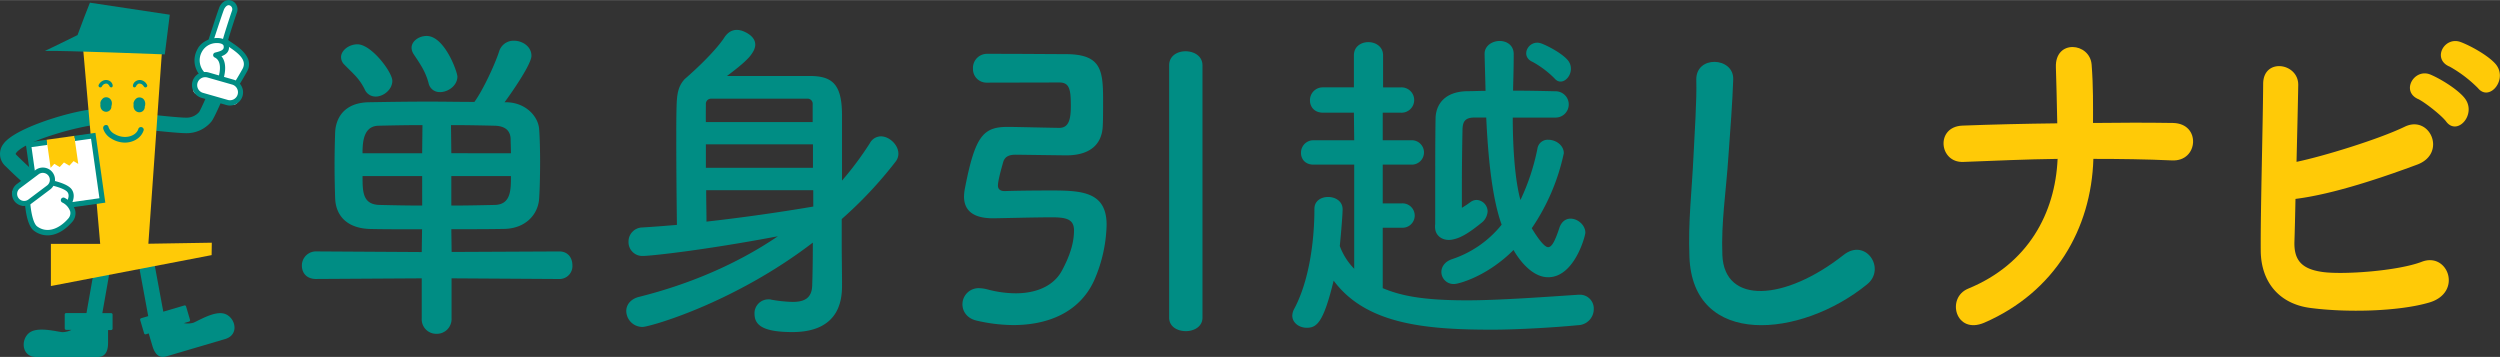 <svg xmlns="http://www.w3.org/2000/svg" width="362" height="51.695" viewBox="0 0 889.54 126.96"><rect x="0" y="0" width="889.54" height="126.96" fill="#333333" stroke="none"/><g id="sitelogo02" data-name="sitelogo02"><g id="design"><path d="M39.54,111.39H36.41l3.47-19.66-5.47-1-3.64,20.63H23.55a.51.51,0,0,0-.52.51v4.94a.52.52,0,0,0,.52.52h1.91a7.39,7.39,0,0,1-3.32.82c-2.08-.22-8.34-1.92-11.39,0C7.25,120.39,7.5,127,12.94,127h21.7c2,0,3.81-.93,3.81-5.07v-4.53h1.09a.52.52,0,0,0,.52-.52V111.9A.51.51,0,0,0,39.54,111.39Z" style="fill:#008d84"/><path d="M79.77,111.57c-3.48-1-9,2.42-10.93,3.22a7.38,7.38,0,0,1-3.42.15l1.84-.54a.52.52,0,0,0,.35-.64L66.21,109a.51.51,0,0,0-.64-.34l-7.47,2.2L54.38,90.74l-5.46,1,3.82,20.71-2.51.74a.52.52,0,0,0-.35.64l1.4,4.74a.51.51,0,0,0,.64.34l1-.31c.26.91.68,2.33,1.28,4.35,1.17,4,3.13,4.37,5.09,3.79l20.81-6.14C85.37,119.07,83.75,112.7,79.77,111.57Z" style="fill:#008d84"/><path d="M13.72,68.85c-1-.34-3.94-2-11.68-9.69a5.83,5.83,0,0,1-.86-7.94C5.89,44.48,32.6,37.49,35.73,39l-2.37,5a2.46,2.46,0,0,0,1.06.25A102.28,102.28,0,0,0,18.71,48C6.64,51.82,5.6,54.57,5.55,54.73a3.19,3.19,0,0,0,.4.48c7.34,7.26,9.61,8.4,9.7,8.44l-.73,1.52Z" style="fill:#008d84"/><path d="M66.18,47.35c-3,0-11.83-1-12.21-1l.62-5.52c2.46.28,9.34,1,11.59,1a5.88,5.88,0,0,0,4.66-2c.58-.84,2.88-6,4.68-10.24l5.11,2.15c-1.23,2.92-4.21,9.89-5.35,11.41A11.42,11.42,0,0,1,66.18,47.35Z" style="fill:#008d84"/><path d="M75.36,86.32l-.06,4.42-57.19,11v-15H35.65l-6-68.61c-6.32-.21,4.44-2.44-2-2.26,2.68-1.21,5.53-10.4,5.84-11.11L58.38,7.62,52.79,86.69Z" style="fill:#ffca07"/><path d="M16,18.08c1.41-.64,8.59-4.15,11.59-5.64C28.56,9.68,31.82,1.26,32,.92L60.41,5.2,58.64,19.32S22.42,17.9,16,18.08Z" style="fill:#008d84"/><path d="M39.11,35.08a1.81,1.81,0,0,0-.5-.33,2.07,2.07,0,0,0-1.42-.09,1.36,1.36,0,0,0-.63.38,1.46,1.46,0,0,0-.38.44,1.49,1.49,0,0,0-.28.41c-.06.15-.11.3-.16.45a2,2,0,0,0,0,.74h0a2.63,2.63,0,0,0,.07,1.15,2.14,2.14,0,0,0,.61,1,2,2,0,0,0,.46.3,2.14,2.14,0,0,0,1,.21,2,2,0,0,0,.94-.32,2,2,0,0,0,.63-.72,1.81,1.81,0,0,0,.18-1,2.6,2.6,0,0,0,.13-.36.68.68,0,0,0,0-.14A2.37,2.37,0,0,0,39.7,36,2.14,2.14,0,0,0,39.11,35.08Z" style="fill:#008d84"/><path d="M51,35.16a1.75,1.75,0,0,0-.51-.34,2.11,2.11,0,0,0-1.46-.1,1.53,1.53,0,0,0-.65.39,1.43,1.43,0,0,0-.39.46,1.46,1.46,0,0,0-.29.41c0,.16-.11.31-.16.47a1.94,1.94,0,0,0,0,.76h0a2.67,2.67,0,0,0,.07,1.19,2.1,2.1,0,0,0,.63,1,2.13,2.13,0,0,0,.47.31,2,2,0,0,0,1,.21,1.91,1.91,0,0,0,1.61-1.07,2,2,0,0,0,.19-1,2.72,2.72,0,0,0,.13-.37.77.77,0,0,0,0-.15,2.38,2.38,0,0,0-.09-1.24A2.19,2.19,0,0,0,51,35.16Z" style="fill:#008d84"/><path d="M36.69,45.67a6.15,6.15,0,0,0,2.92,3.6,9.23,9.23,0,0,0,4.54,1.43c2.91.12,6.09-1.43,7-4.49a1,1,0,0,0-1.87-.53c-.62,2.2-3.06,3.1-5.08,3a7.18,7.18,0,0,1-3.36-1,4.36,4.36,0,0,1-2.23-2.52c-.28-1.26-2.15-.73-1.87.53Z" style="fill:#008d84"/><path d="M75,14.67S78.52,3.72,79,2.73C80.88-.9,84.31,1.67,83.47,4s-3.11,9.44-3.29,10.39S90.29,19.34,87.08,25s-3.52,5.71-3.52,5.71L72.19,28S73.1,17.22,75,14.67Z" style="fill:#fff"/><path d="M83.51,31.65,71.2,28.72l.07-.79c.09-1.12,1-10.81,2.88-13.68.68-2.11,3.55-11,4-11.94C79.42-.07,81.29-.29,82.53.24a3.31,3.31,0,0,1,1.81,4.09c-.83,2.31-2.72,8.22-3.16,9.88.27.22.77.55,1.19.83,2.69,1.8,8.28,5.54,5.51,10.43-3.44,6.07-3.71,6.1-4.21,6.16ZM73.19,27.29l10,2.39c.38-.54,1.23-1.89,3.07-5.13s-1.61-5.75-4.93-8c-1.49-1-2.23-1.49-2.07-2.35.19-1,2.51-8.23,3.33-10.53a1.46,1.46,0,0,0-.8-1.76c-.69-.3-1.4.14-2,1.21-.34.67-2.62,7.6-4,11.8l-.14.27C74.43,17,73.52,23.92,73.19,27.29Z" style="fill:#008d84"/><path d="M78.55,28s2.27-6.49-1.78-8.38c1.61-.4,4.28-1,3.7-3.52S73,13.74,71,18a7.19,7.19,0,0,0,1,8.38c.69.84,1.67,3.07,1.84,3.12S78.55,28,78.55,28Z" style="fill:#fff"/><path d="M73.88,30.39a.72.72,0,0,1-.22,0c-.46-.13-.61-.42-1.17-1.48a15.06,15.06,0,0,0-1.14-1.95,8.1,8.1,0,0,1-1.17-9.35c1.42-3,5.09-4.38,7.82-4.09,1.81.19,3.07,1.08,3.37,2.37.55,2.41-1,3.52-2.58,4.1,2.49,2.87.72,8.05.63,8.31a.91.91,0,0,1-.56.56C75.11,30.13,74.25,30.39,73.88,30.39Zm3.34-15.1a5.93,5.93,0,0,0-5.36,3.06,6.26,6.26,0,0,0,.92,7.4A15.34,15.34,0,0,1,74.13,28l.2.38c.75-.23,2.14-.7,3.47-1.16.38-1.34,1.3-5.55-1.42-6.82a.92.92,0,0,1,.16-1.73l.19-.05c2.17-.54,3.14-1,2.83-2.37-.1-.47-.79-.84-1.75-.94A5.83,5.83,0,0,0,77.22,15.29ZM78.55,28h0Z" style="fill:#008d84"/><rect x="69.06" y="27.78" width="16.72" height="7.54" rx="1.82" transform="matrix(0.96, 0.28, -0.28, 0.96, 11.81, -20.26)" style="fill:#fff"/><path d="M81.83,37.52a4.5,4.5,0,0,1-1.3-.19l-8.82-2.55a4.7,4.7,0,0,1-1-8.62,4.68,4.68,0,0,1,3.57-.4l8.83,2.55a4.7,4.7,0,0,1-1.31,9.21Zm-.79-2a2.84,2.84,0,1,0,1.58-5.46L73.8,27.54a2.85,2.85,0,0,0-2.16.24A2.84,2.84,0,0,0,72.22,33Z" style="fill:#008d84"/><rect x="11.68" y="49.79" width="23.23" height="23.23" transform="translate(-8.35 3.86) rotate(-8.04)" style="fill:#fff"/><polygon points="33.96 47.23 26.42 48.3 26.68 50.13 32.39 49.33 35.38 70.5 14.2 73.48 11.21 52.31 16.85 51.52 16.59 49.69 9.12 50.74 12.63 75.58 37.47 72.07 33.96 47.23" style="fill:#008d84"/><polygon points="24.67 58.92 22.76 57.77 21.24 59.4 19.33 58.26 18 59.68 16.59 49.69 26.42 48.3 27.85 58.29 26.18 57.29 24.67 58.92" style="fill:#ffca07"/><path d="M23.58,73.75s3-3.57,1.17-6-10.22-3.49-10.22-3.49l-7,5.4" style="fill:#fff"/><path d="M23.58,74.67a1,1,0,0,1-.59-.21.94.94,0,0,1-.12-1.31s2.48-3.06,1.14-4.82c-1.11-1.47-6.09-2.64-9.22-3.08L8.05,70.42A.92.92,0,0,1,6.93,69l7-5.41a.92.92,0,0,1,.68-.18c.9.12,8.83,1.21,10.83,3.85,2.25,3-1,7-1.19,7.13A.91.91,0,0,1,23.58,74.67Z" style="fill:#008d84"/><path d="M9.71,70.76s.26,8.56,2.91,10.55c3.78,2.82,8.47,1.41,12.21-2.83,3-3.34-.66-6.61-2.33-7.36" style="fill:#fff"/><path d="M16.91,83.71a8,8,0,0,1-4.85-1.66C9.14,79.86,8.81,71.71,8.79,70.78a.92.92,0,0,1,.89-1,.94.94,0,0,1,1,.9c.09,3.14.87,8.59,2.53,9.84,3.19,2.38,7.39,1.35,11-2.7A2.92,2.92,0,0,0,25,75.25,5.46,5.46,0,0,0,22.12,72a.93.93,0,0,1,.76-1.69,7.36,7.36,0,0,1,3.89,4.58,4.67,4.67,0,0,1-1.25,4.23C22.84,82.14,19.8,83.71,16.91,83.71Z" style="fill:#008d84"/><rect x="4.36" y="63.03" width="15.12" height="6.82" rx="1.65" transform="translate(61.23 112.52) rotate(143.23)" style="fill:#fff"/><path d="M8.6,73.25A4.33,4.33,0,0,1,6,65.45l6.65-5a4.33,4.33,0,0,1,5.19,6.94l-6.65,5A4.33,4.33,0,0,1,8.6,73.25Zm6.64-11.78a2.48,2.48,0,0,0-1.48.49l-6.66,5a2.49,2.49,0,0,0,3,4l6.65-5a2.49,2.49,0,0,0-1.13-4.45A2.17,2.17,0,0,0,15.24,61.47Z" style="fill:#008d84"/><path d="M36.28,30.65c-.13.27,0,0,.06-.08l.18-.24c.09-.12-.1.1,0,0a2.34,2.34,0,0,1,.4-.37c-.07.05,0,0,0,0a2.72,2.72,0,0,1,.56-.22,1.58,1.58,0,0,1,.64,0,1.92,1.92,0,0,1,.84.86.69.69,0,0,0,.74.45c.37-.1.42-.45.39-.8a2.17,2.17,0,0,0-1-1.43,2.6,2.6,0,0,0-1.93-.33,3.13,3.13,0,0,0-2.07,1.75.64.64,0,0,0,.41.8.65.65,0,0,0,.8-.4Z" style="fill:#008d84"/><path d="M51.12,30.65c.13.27,0,0-.06-.08a1.91,1.91,0,0,0-.17-.24c-.09-.12.09.1,0,0a3.44,3.44,0,0,0-.4-.37c.07.05,0,0,0,0a2.61,2.61,0,0,0-.57-.22,1.52,1.52,0,0,0-.63,0,2,2,0,0,0-.85.86.68.68,0,0,1-.74.45c-.36-.1-.42-.45-.38-.8a2.17,2.17,0,0,1,1.05-1.43,2.59,2.59,0,0,1,1.92-.33,3.08,3.08,0,0,1,2.07,1.75.63.63,0,0,1-.41.8.66.66,0,0,1-.8-.4Z" style="fill:#008d84"/><path d="M706.08,114.77c-10.28,4.44-13.71-8.88-5.75-12.11,21.28-8.75,30.95-26.78,31.8-46.16-11.25.13-22.51.67-33.52,1.08-8.68.4-10-12.52-.36-12.92,10.88-.41,22.26-.68,33.76-.81-.12-7.81-.37-15.34-.49-19.92-.37-10.09,12.11-8.88,12.72-.94s.49,14.4.49,20.73c9.79-.14,19.33-.14,28.51,0,5,.13,7.22,3.49,7.09,6.86s-2.69,6.73-7.58,6.46c-9-.41-18.47-.54-27.89-.54C744.12,81.4,731.15,103.87,706.08,114.77Z" style="fill:#ffca07"/><path d="M816.4,85.81c-.24,6.6,2.45,9.83,9.79,10.9,7.1,1.08,26.91-.27,35.6-3.63,9.3-3.5,14.56,11,2.57,14.53-11,3.23-29.73,3.64-42.57,1.89C811,108,804.54,100.35,804.41,89.31c-.12-13.46.74-43.47.86-59.48,0-9.42,12.6-7.54,12.48.4-.12,7.27-.37,17.36-.61,27.32,9.66-2,29.36-8.07,38.53-12.51,8.93-4.31,15.05,9.41,4.53,13.45C848.58,62.8,830.72,69,816.77,70.74,816.65,76.66,816.53,82,816.4,85.81Zm44-50.6c-6.23-2.82-1.34-11,4.29-8.75,3.3,1.35,9.42,5,12.11,8.21,4.77,5.66-2.33,13.86-6.36,8.62C868.89,41.13,862.89,36.42,860.44,35.21Zm11.14-11.57c-6.24-2.69-1.84-10.77,3.91-8.75,3.3,1.21,9.54,4.58,12.36,7.67,4.89,5.38-2,13.86-6.12,8.75A45.26,45.26,0,0,0,871.58,23.64Z" style="fill:#ffca07"/><path d="M160.67,99v14.26a5.24,5.24,0,0,1-5.36,5.48,5.16,5.16,0,0,1-5.25-5.48V99l-37.64.23c-3.42,0-5-2.28-5-4.68a5,5,0,0,1,5-5.13l37.64.23.12-8.1c-6.62,0-14.15,0-18.48-.11-8.1-.23-12.09-4.57-12.43-10.61-.12-2.85-.23-8.33-.23-12.1s.11-9.24.23-12c.34-4.91,3.3-10.27,12.09-10.38,6.84-.12,14-.23,21.44-.23,5.25,0,10.61.11,16,.11,3.08-4.22,7.3-13.34,8.78-17.91a5.36,5.36,0,0,1,5.25-3.87c3.19,0,6.27,2.16,6.27,5.36,0,3.42-9.12,16-9.58,16.54h.69c6.73.11,11.29,4.9,11.63,9.58.23,2.74.34,7.87.34,11.52,0,4.22-.11,10-.34,13.12-.34,5.7-4.79,10.61-12.2,10.84-5.14.11-12.67.11-19.05.11l.11,8.1L199,89.43c3.19,0,4.67,2.4,4.67,4.91a4.59,4.59,0,0,1-4.67,4.9Zm-27-64.68a4.17,4.17,0,0,1-3.88-2.51c-2-4.1-4.34-5.81-7.19-8.78a3.76,3.76,0,0,1-1.25-2.74c0-2.39,2.85-4.56,5.82-4.56,5,0,12.43,9.92,12.43,13S136.49,34.33,133.64,34.33Zm16.65,10.16c-5.59,0-10.95.11-15.63.22-5.24.12-5.7,5.48-5.7,9.81h21.22Zm-.11,18.13H129c0,5.48,0,10,5.82,10.27,4.56.11,9.92.23,15.4.23Zm6.39-29.88a4,4,0,0,1-4.11-3.2c-1.14-4.33-3.19-7.07-5.36-10.38a4.31,4.31,0,0,1-.69-2.16c0-2.4,2.63-4.23,5.36-4.23,6.39,0,10.95,12.78,10.95,14.49C162.72,30.46,159.42,32.74,156.57,32.74Zm25.2,21.78c0-1.36-.11-4.1-.11-5.13-.11-2.85-1.83-4.56-5.59-4.68-4.56-.11-10-.22-15.63-.22l.12,10Zm-21.21,8.1v10.5c5.36,0,10.72-.12,15.62-.23,5.59-.23,5.59-5.36,5.59-10.27Z" style="fill:#008d84"/><path d="M351.1,29.37a4.82,4.82,0,0,1-4.9-5,5,5,0,0,1,5.13-5.25h4.45c7.41,0,19.73.11,23.72.11,12.32.12,13,5.66,13,16.5,0,2,0,7.19-.12,8.9-.22,7-4.9,10.61-12.89,10.61-2.05,0-17-.23-18.13-.23-2.51,0-3.77.8-4.34,2.4-.11.45-1.94,6.5-1.94,8.55,0,1.71,1.37,2,2.4,2,2.62-.11,10.15-.22,16.2-.22,11.06,0,20.07.34,20.07,12.2A51.87,51.87,0,0,1,389.2,100c-5.13,10.95-16.08,15.63-28.63,15.63a58.71,58.71,0,0,1-13.12-1.6c-3.42-.8-5-3.31-5-5.82a5.76,5.76,0,0,1,6.16-5.7,13.28,13.28,0,0,1,2.85.46,39.32,39.32,0,0,0,9.93,1.36c7.53,0,13.57-2.73,16.42-8s4.34-9.92,4.34-14.37c0-4-2.74-4.67-7.87-4.67-6.5,0-18.37.34-21,.34-7.53,0-10.27-3.19-10.27-7.76a19.6,19.6,0,0,1,.23-2.39c3.65-19.05,6.5-22.36,15.29-22.36H359c1.71,0,16.2.34,17.91.34,3.19,0,4.11-2.62,4.11-7.76,0-5.93-.46-8.39-4.11-8.39ZM416,23.21c0-3.43,3-5,5.81-5,3.08,0,6.05,1.71,6.05,5V113c0,3.2-3,4.79-5.93,4.79S416,116.24,416,113Z" style="fill:#008d84"/><path d="M601.12,91.25c-.48-12.66.85-22.91,1.45-35.69.36-7.84,1.21-19.65,1-27.13-.25-8.92,13.38-8.2,13.14-.24-.24,7.6-1.09,19.05-1.69,27.13-.84,12.78-2.65,23.75-2.17,35.45.72,17.6,22.19,16.4,43.17-.12,7.83-6.15,15.19,4.94,8.32,10.49C640.79,120.31,602.21,123.81,601.12,91.25Z" style="fill:#008d84"/><path d="M545.35,22c-4.71-2-1.39-8.13,3-6.6,2.49.91,7.21,3.45,9.33,5.79,3.7,4.07-1.48,10.47-4.62,6.61A34.26,34.26,0,0,0,545.35,22Z" style="fill:#008d84"/><path d="M562.2,104.83h-.45c-10.5.68-28,2-39.75,2-16.08,0-23.72-1.71-30-4.33V81h6.83a4.34,4.34,0,1,0,0-8.67H492V58.54h10.13a4.34,4.34,0,1,0,0-8.67H492V40.06h6.38a4.51,4.51,0,1,0,0-9h-6.26V19.64c0-3.08-2.63-4.68-5.25-4.68s-5.13,1.6-5.13,4.68V31.05H470.79a4.54,4.54,0,0,0-4.68,4.67c0,2.17,1.48,4.34,4.68,4.34h10.95l.11,9.81H467.37a4.4,4.4,0,0,0-4.45,4.56c0,2,1.37,4.11,4.45,4.11h14.48V95.6a22.74,22.74,0,0,1-5.13-8.1c.11-.91,1-10.49,1-13.12,0-2.85-2.62-4.33-5.13-4.33s-4.9,1.37-4.9,4.22c0,11.75-1.94,25.78-7.19,35.59a5.44,5.44,0,0,0-.68,2.4c0,2.62,2.51,4.33,5.13,4.33,3.54,0,5.93-1.71,9.58-16.77,11.52,15.52,32.62,17.45,56.35,17.45,8.9,0,22.52-.8,30.62-1.6a5.74,5.74,0,0,0,5.59-5.71A4.92,4.92,0,0,0,562.2,104.83Z" style="fill:#008d84"/><path d="M510.61,80.67c0,3.54,3.08,5,5.78,4.6s5.5-1.78,10.6-5.9a5.6,5.6,0,0,0,2.33-4.15,4.13,4.13,0,0,0-3.88-4.11,3.71,3.71,0,0,0-2.28.8,33.52,33.52,0,0,1-3,2V66.11c0-7,.12-15.53.23-20.32.12-2.28.69-4,4.22-4h4.22c.57,12.32,1.83,28,5.48,38.12a37.94,37.94,0,0,1-17.8,12.32c-2.5.91-3.65,2.73-3.65,4.56a4.34,4.34,0,0,0,4.68,4.22c1.26,0,11.41-2.51,21-12.09,1.6,2.85,6.27,9.69,12.32,9.69,9.35,0,13.23-14.71,13.23-15.85,0-2.74-2.74-5-5.25-5-1.59,0-3.19.91-4,3.31-1.6,4.9-2.74,6.84-4,6.84-1.71,0-4.91-5.25-5.82-6.73a74.93,74.93,0,0,0,11.41-26.69c0-2.85-2.85-4.79-5.48-4.79a3.69,3.69,0,0,0-3.88,3A77.94,77.94,0,0,1,541,71.13c-2.17-7.87-2.74-20.43-2.74-29.33h15.4a4.68,4.68,0,0,0,.11-9.35c-5-.12-10.27-.23-15.4-.23.12-5.14.23-8.28.23-13,0-3.19-2.51-4.68-5-4.68s-5.36,1.6-5.36,4.57v.11c.11,4.91.23,8,.34,13.07-2.17,0-4.33.12-6.39.12-8.55.11-11.4,5.13-11.4,9.92-.12,7.19-.12,17.47-.12,25.8V79.8C510.6,79.86,510.61,80.67,510.61,80.67Z" style="fill:#008d84"/><path d="M313.41,48.48a4.51,4.51,0,0,0-3.88,2.4,113.38,113.38,0,0,1-9.93,13.34V40.74C299.54,30,296.21,27,288.11,27H258.66c3.72-2.78,7.48-5.76,8.87-7.95,2.64-3.76.49-6.22-2.21-7.59-2.41-1.22-5.51-1.62-7.81,2.2-4.44,6.4-13.87,14.43-13.87,14.43-2.47,2.66-2.77,5.62-2.9,9.59-.11,3.65-.11,7.72-.11,12.06,0,9.47.11,21.23.23,30.24-4.22.35-8.33.69-12.32.92a5,5,0,0,0-4.9,5.13,4.9,4.9,0,0,0,5.24,5c2.51,0,21.11-1.94,47.91-7-14.6,9.92-31.6,17.11-49.39,21.56-3.2.8-4.56,3-4.56,5a5.74,5.74,0,0,0,5.81,5.7c2.4,0,32.28-8.33,60.57-30,0,6.62-.11,12.21-.22,15.17-.12,4.68-2.86,5.93-7,5.93a49.13,49.13,0,0,1-7.53-.79,3,3,0,0,0-1-.12,4.94,4.94,0,0,0-5,5.13c0,3.77,2.51,6.51,13.46,6.51,17.68,0,17.68-12.78,17.68-17s-.11-10.38-.11-13.69V77.91a146.37,146.37,0,0,0,19.16-20.42,4.56,4.56,0,0,0,1-2.85C319.68,51.56,316.49,48.48,313.41,48.48Zm-62.25-11.4v0a1.84,1.84,0,0,1,2-2h34a1.81,1.81,0,0,1,2,2v6.33h-38C251.12,42.91,251.14,39.18,251.16,37.08Zm0,14.23h38.1v8.35h-38.1Zm38.22,22.15c-11.41,1.94-24.75,3.88-38,5.36,0-3.53-.11-7.3-.11-11.18h38.1Z" style="fill:#008d84"/></g></g></svg>